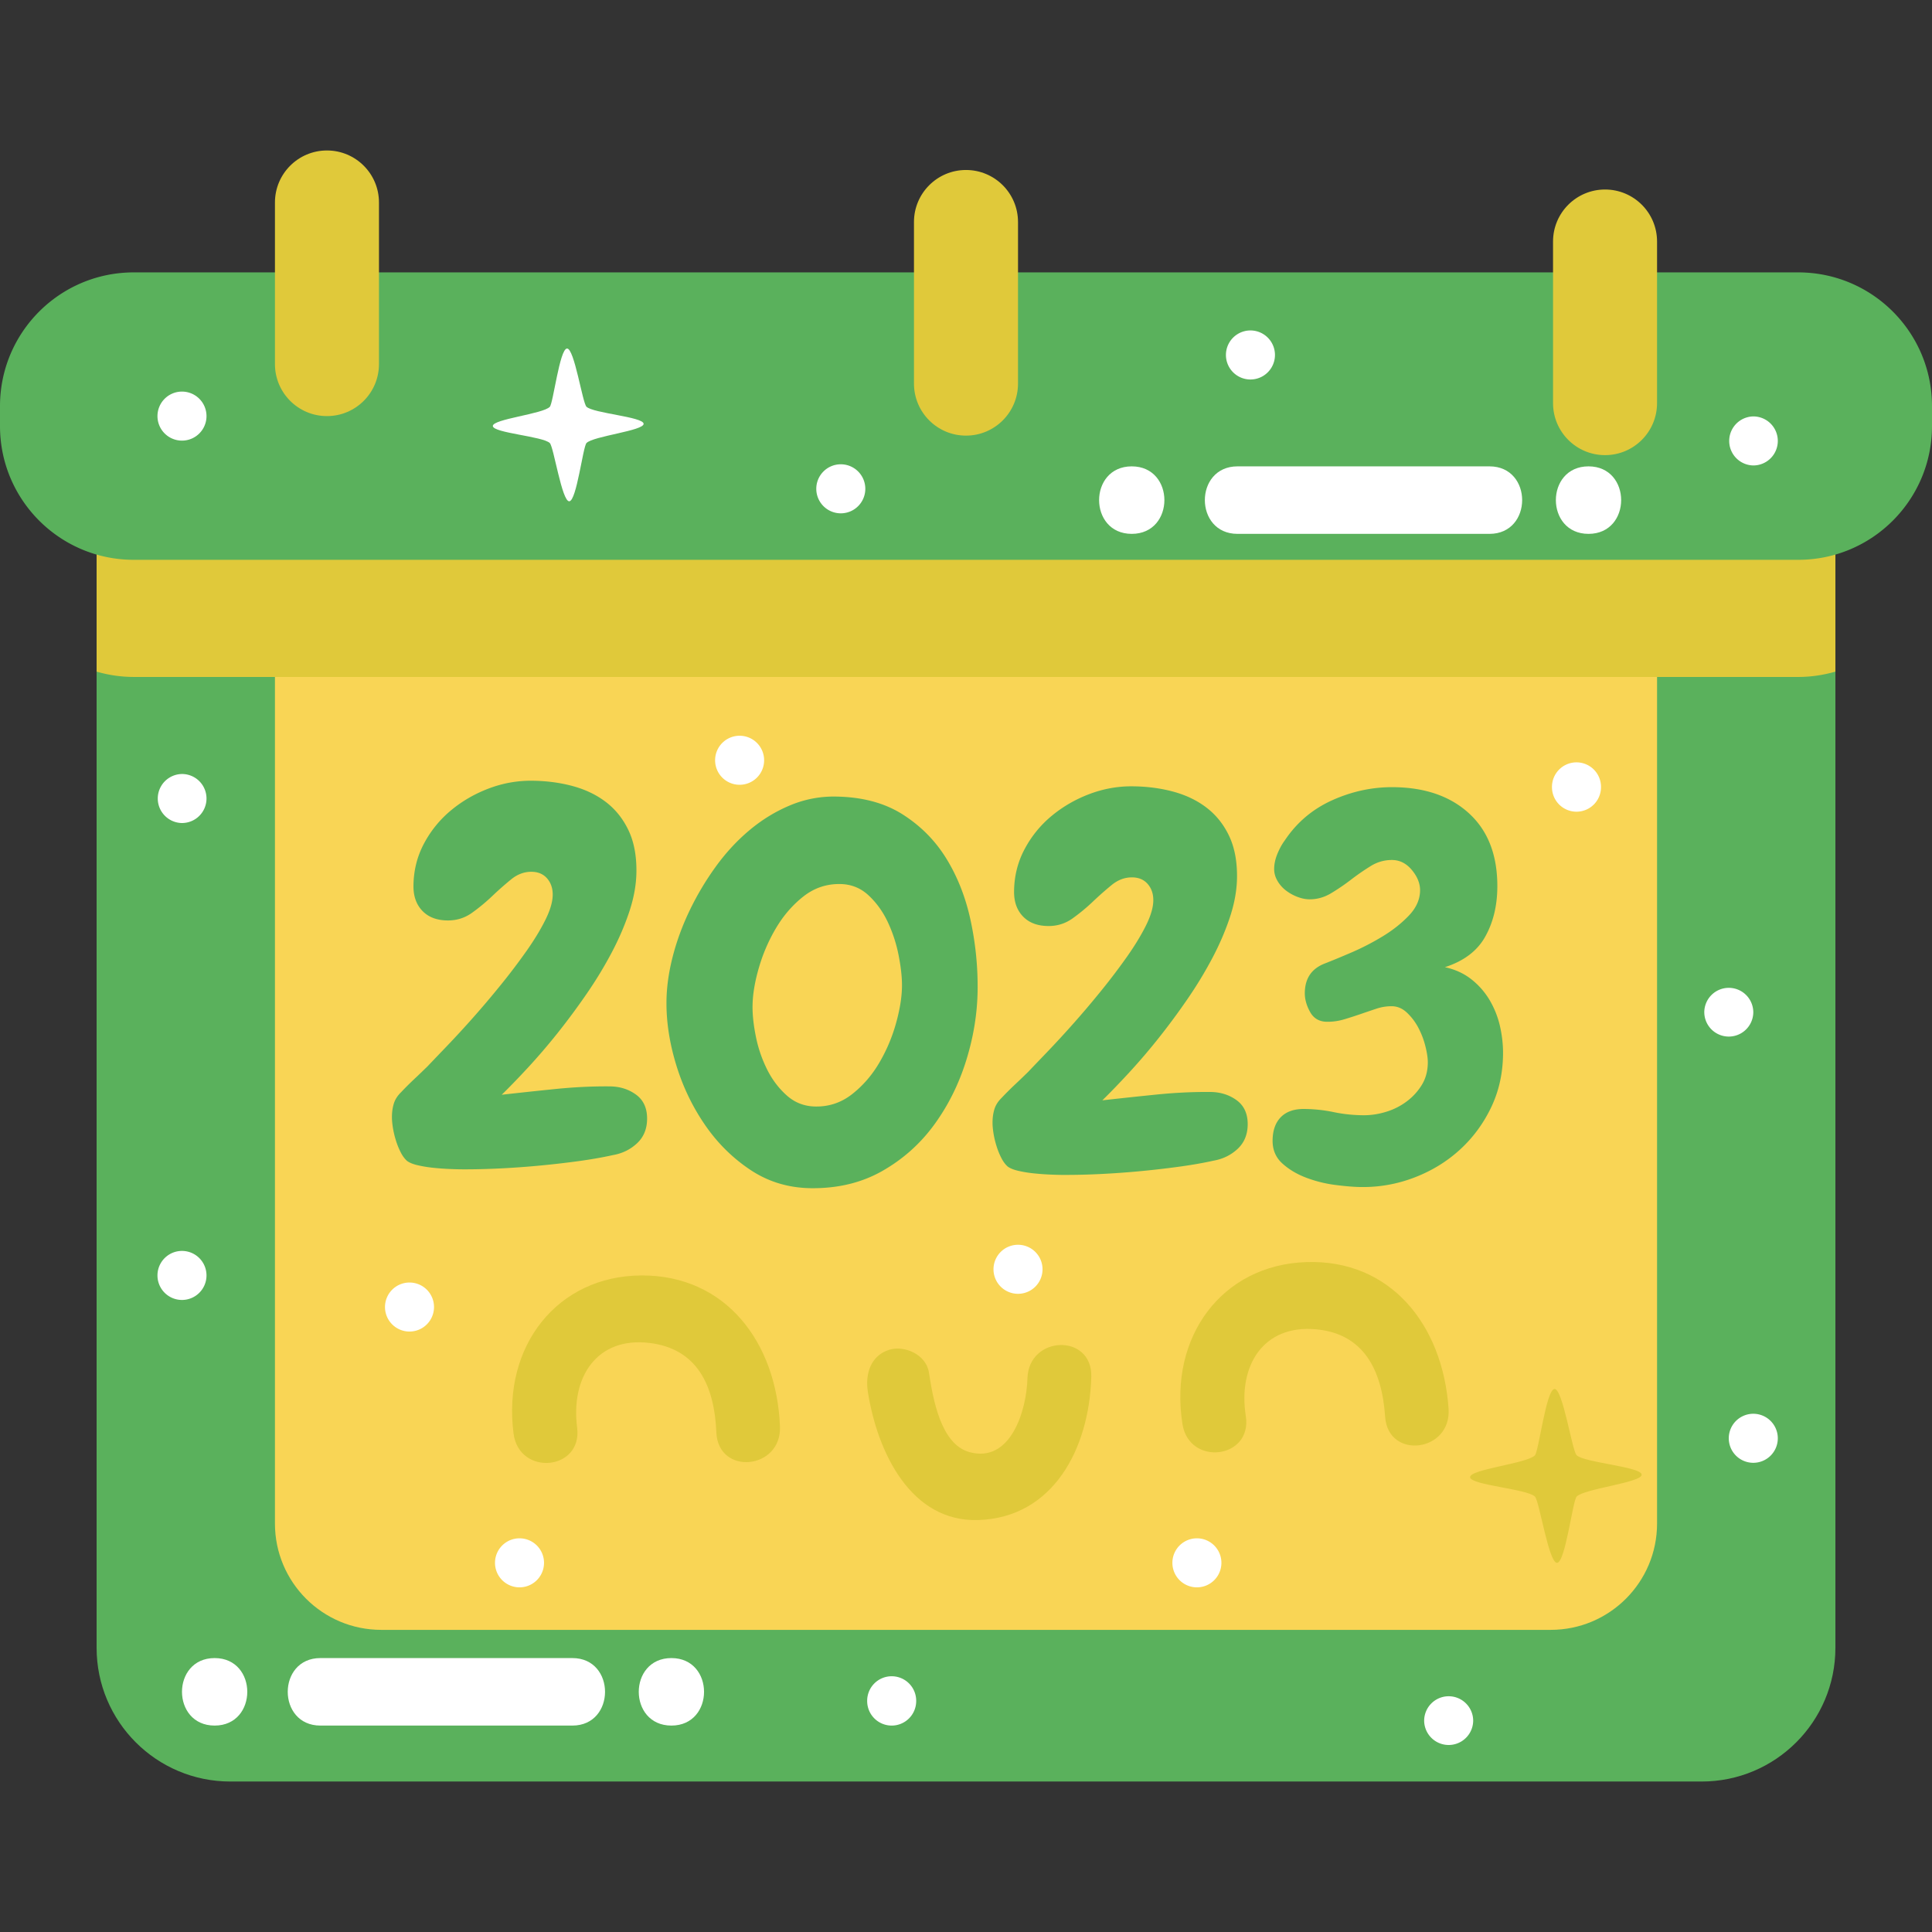 <svg xmlns="http://www.w3.org/2000/svg" width="512" height="512"><rect width="100%" height="100%" fill="#333333" stroke="none"/><path d="M486.402 436.677c0 19.579-15.872 35.446-35.446 35.446H61.048c-19.58 0-35.447-15.867-35.447-35.446V177.986c0-19.575 15.867-97.74 35.447-97.74h389.907c19.574 0 35.446 78.163 35.446 97.738v258.693z" fill="#5ab15c" data-original="#a089e4"/><path d="M439.139 403.755c0 15.56-12.615 28.176-28.176 28.176H101.036c-15.561 0-28.173-12.616-28.173-28.176v-255.14c0-15.563 12.612-28.174 28.173-28.174h309.927c15.561 0 28.176 12.611 28.176 28.174v255.14z" fill="#f9d555" data-original="#f9d555"/><path d="M35.447 103.23c-2.714 0-5.344.333-7.882.908-1.251 3.626-1.964 7.504-1.964 11.554v62.294a35.395 35.395 0 009.846 1.415h441.105c3.422 0 6.719-.511 9.85-1.416v-62.292c0-4.05-.714-7.928-1.966-11.554-2.539-.575-5.17-.908-7.884-.908H35.447z" fill="#e0c93a" data-original="#074785"/><path d="M171.486 296.547c-.027 2.667-.922 4.822-2.69 6.459-1.765 1.637-3.894 2.678-6.389 3.11-2.771.619-5.912 1.164-9.421 1.638-3.509.474-7.086.878-10.729 1.211a229.45 229.45 0 01-10.726.728c-3.503.152-6.687.213-9.543.187-.739-.007-1.778-.042-3.111-.098a68.511 68.511 0 01-4.145-.315 33.405 33.405 0 01-4.005-.659c-1.243-.287-2.183-.663-2.823-1.129-.642-.557-1.21-1.319-1.706-2.29a19.773 19.773 0 01-1.286-3.186 24.339 24.339 0 01-.797-3.386c-.173-1.105-.255-2.07-.247-2.897.012-1.287.184-2.46.517-3.512.333-1.055.963-2.038 1.895-2.948a83.195 83.195 0 013.493-3.484 249.567 249.567 0 003.489-3.347c1.303-1.367 3.023-3.167 5.165-5.398a265.3 265.3 0 006.92-7.52 250.333 250.333 0 007.413-8.757 169.73 169.73 0 006.793-8.968c2.056-2.923 3.72-5.667 4.99-8.231 1.271-2.562 1.913-4.763 1.931-6.603.016-1.744-.479-3.198-1.48-4.357-1.005-1.159-2.381-1.747-4.132-1.764-1.935-.017-3.74.658-5.413 2.02a86.765 86.765 0 00-5.022 4.437 50.13 50.13 0 01-5.367 4.432c-1.903 1.359-4.055 2.029-6.451 2.007-2.855-.026-5.082-.875-6.678-2.544-1.601-1.671-2.386-3.885-2.358-6.642.037-4.045.973-7.786 2.802-11.21a29.046 29.046 0 017.206-8.83c2.972-2.457 6.311-4.375 10.014-5.768 3.7-1.39 7.487-2.066 11.36-2.031 3.963.036 7.645.533 11.05 1.48 3.4.952 6.338 2.404 8.81 4.355 2.471 1.954 4.403 4.436 5.807 7.435 1.399 3 2.078 6.616 2.036 10.842-.032 3.311-.641 6.778-1.823 10.395-1.19 3.621-2.747 7.262-4.672 10.922a108.235 108.235 0 01-6.603 10.902 186.12 186.12 0 01-7.637 10.342 167.374 167.374 0 01-7.832 9.165c-2.608 2.824-4.985 5.285-7.126 7.379 4.525-.507 9.278-1.017 14.262-1.524 4.986-.504 9.78-.732 14.391-.69 2.672.022 4.993.759 6.96 2.201 1.966 1.446 2.935 3.594 2.908 6.441z" fill="#5ab15c" data-original="#fd6085"/><path d="M259.082 262.198c-.059 6.254-1.068 12.519-3.016 18.794-1.952 6.279-4.771 11.955-8.463 17.023-3.691 5.069-8.27 9.163-13.738 12.281-5.474 3.124-11.756 4.652-18.851 4.587-5.993-.058-11.373-1.672-16.134-4.841-4.766-3.168-8.809-7.184-12.125-12.041-3.324-4.859-5.851-10.167-7.595-15.931-1.743-5.762-2.588-11.308-2.537-16.64.036-3.77.579-7.718 1.635-11.844 1.054-4.127 2.544-8.203 4.474-12.232a75.744 75.744 0 016.887-11.592c2.663-3.697 5.645-6.933 8.944-9.703 3.299-2.775 6.871-4.971 10.714-6.591a29.82 29.82 0 0111.983-2.372c7.098.067 13.075 1.641 17.933 4.718 4.857 3.08 8.76 7.048 11.71 11.898 2.952 4.855 5.064 10.302 6.344 16.333a83.324 83.324 0 011.835 18.153zm-20.046-.877c.021-2.296-.276-5.012-.89-8.146a37.867 37.867 0 00-2.89-8.854c-1.31-2.768-3.018-5.126-5.118-7.077-2.103-1.953-4.629-2.941-7.578-2.968-3.594-.033-6.81 1.064-9.641 3.289-2.835 2.229-5.234 4.987-7.2 8.277a45.138 45.138 0 00-4.596 10.576c-1.098 3.762-1.661 7.158-1.691 10.191-.023 2.392.274 5.105.892 8.144a34.772 34.772 0 002.957 8.645c1.359 2.726 3.111 5.04 5.259 6.943 2.148 1.905 4.696 2.872 7.649 2.9 3.594.034 6.806-1.061 9.643-3.29 2.83-2.224 5.208-4.961 7.13-8.208a43.869 43.869 0 004.455-10.436c1.051-3.717 1.591-7.044 1.619-9.986z" fill="#5ab15c" data-original="#29aefd"/><path d="M330.653 298.028c-.03 2.665-.924 4.817-2.691 6.458-1.769 1.637-3.896 2.675-6.389 3.109-2.772.621-5.913 1.165-9.423 1.637-3.507.475-7.086.878-10.728 1.211-3.647.333-7.222.577-10.727.728a183.24 183.24 0 01-9.542.187 92.34 92.34 0 01-3.112-.098 66.972 66.972 0 01-4.144-.316 32.686 32.686 0 01-4.004-.656c-1.243-.286-2.185-.663-2.826-1.13-.638-.555-1.21-1.319-1.702-2.291-.5-.971-.93-2.03-1.287-3.184a24.276 24.276 0 01-.8-3.388c-.172-1.102-.255-2.071-.245-2.897.011-1.288.184-2.458.516-3.511.334-1.053.964-2.037 1.896-2.946a82.607 82.607 0 013.492-3.486 233.997 233.997 0 003.489-3.347c1.3-1.366 3.023-3.164 5.167-5.399a265.347 265.347 0 006.917-7.519 245.8 245.8 0 007.414-8.755 169.255 169.255 0 006.794-8.971c2.054-2.923 3.721-5.667 4.99-8.23 1.27-2.561 1.912-4.762 1.93-6.601.016-1.746-.476-3.198-1.479-4.358-1.005-1.161-2.382-1.746-4.133-1.762-1.935-.019-3.739.654-5.413 2.017a87.886 87.886 0 00-5.02 4.437 49.985 49.985 0 01-5.368 4.43c-1.904 1.359-4.055 2.032-6.451 2.01-2.859-.029-5.084-.875-6.678-2.546-1.6-1.668-2.385-3.882-2.356-6.642.037-4.043.971-7.782 2.802-11.209a29.03 29.03 0 017.205-8.828c2.972-2.456 6.312-4.376 10.013-5.771 3.699-1.386 7.487-2.066 11.359-2.03 3.963.036 7.648.533 11.051 1.479 3.402.954 6.338 2.407 8.81 4.36 2.472 1.953 4.404 4.433 5.805 7.433 1.398 3.002 2.078 6.616 2.038 10.842-.031 3.311-.642 6.775-1.825 10.397-1.189 3.62-2.746 7.261-4.67 10.92a108.932 108.932 0 01-6.603 10.901 184.35 184.35 0 01-7.637 10.341 165.484 165.484 0 01-7.832 9.164c-2.61 2.827-4.986 5.288-7.126 7.382 4.523-.509 9.277-1.016 14.261-1.523 4.985-.506 9.782-.734 14.392-.692 2.672.024 4.991.76 6.96 2.201 1.965 1.445 2.936 3.594 2.91 6.442z" fill="#5ab15c" data-original="#a089e4"/><path d="M398.32 279.347c-.05 5.151-1.111 9.876-3.18 14.177-2.068 4.302-4.824 8.022-8.263 11.162-3.444 3.141-7.433 5.587-11.965 7.335a37.862 37.862 0 01-14.13 2.557c-1.845-.015-4.127-.199-6.84-.545a34.022 34.022 0 01-7.796-1.935c-2.48-.941-4.589-2.201-6.327-3.782-1.735-1.575-2.593-3.609-2.568-6.091.026-2.667.758-4.728 2.201-6.186 1.444-1.457 3.503-2.174 6.179-2.149 2.672.026 5.272.302 7.803.83 2.533.533 5.132.806 7.809.831 2.027.021 4.058-.283 6.093-.91a17.476 17.476 0 005.489-2.775 15.655 15.655 0 003.986-4.376c1.025-1.69 1.552-3.64 1.574-5.847.012-1.194-.205-2.669-.651-4.421a21.717 21.717 0 00-1.886-4.91 15.259 15.259 0 00-3.005-3.958c-1.189-1.113-2.521-1.676-3.994-1.693a12.542 12.542 0 00-4.086.654c-1.342.446-2.73.919-4.162 1.408-1.435.493-2.893.965-4.369 1.408a15.211 15.211 0 01-4.571.648c-2.029-.019-3.52-.882-4.469-2.591-.952-1.712-1.421-3.394-1.403-5.051.034-3.859 1.809-6.465 5.327-7.812 1.848-.718 4.187-1.685 7.013-2.899a67.382 67.382 0 008.269-4.268c2.688-1.629 5.012-3.471 6.97-5.52 1.953-2.051 2.943-4.269 2.967-6.661.018-1.838-.706-3.64-2.161-5.399-1.461-1.759-3.203-2.652-5.231-2.67-2.03-.019-3.923.515-5.687 1.603a62.733 62.733 0 00-5.219 3.607 55.667 55.667 0 01-5.293 3.604c-1.808 1.089-3.726 1.622-5.754 1.604-1.014-.011-2.07-.227-3.172-.651a12.068 12.068 0 01-3.029-1.685 8.665 8.665 0 01-2.258-2.57c-.589-1.019-.878-2.077-.866-3.181.012-1.286.299-2.619.868-3.991.566-1.37 1.223-2.559 1.97-3.564 3.177-4.75 7.383-8.3 12.617-10.641 5.232-2.341 10.617-3.487 16.148-3.436 8.481.079 15.208 2.439 20.188 7.083 4.982 4.647 7.43 11.146 7.351 19.512-.048 4.965-1.126 9.322-3.235 13.071-2.109 3.754-5.664 6.429-10.66 8.04 2.669.574 4.986 1.629 6.955 3.166a19.844 19.844 0 014.859 5.494 24.06 24.06 0 012.77 6.92c.57 2.492.85 4.972.824 7.454zM512 112.91c0 19.577-15.868 35.446-35.448 35.446H35.447C15.867 148.357 0 132.488 0 112.91v-5.277c0-19.58 15.867-35.448 35.447-35.448h441.105c19.58 0 35.448 15.868 35.448 35.448v5.277z" fill="#5ab15c" data-original="#f1854f"/><path d="M100.432 96.485c0 7.613-6.17 13.785-13.785 13.785-7.613 0-13.783-6.173-13.783-13.785V53.66c0-7.612 6.171-13.783 13.783-13.783 7.616 0 13.785 6.172 13.785 13.783v42.825zm169.352 5.175c0 7.611-6.174 13.784-13.786 13.784-7.612 0-13.786-6.174-13.786-13.784V58.834c0-7.613 6.175-13.785 13.786-13.785 7.613 0 13.786 6.173 13.786 13.785v42.826zm169.352 5.171c0 7.612-6.17 13.784-13.783 13.784-7.615 0-13.782-6.173-13.782-13.784V64.006c0-7.614 6.168-13.784 13.782-13.784s13.783 6.171 13.783 13.784v42.825z" fill="#e0c93a" data-original="#074785"/><path d="M155.425 107.789c-1.071-1.034-3.216-15.543-5.166-15.427-1.95.12-3.649 14.506-4.56 15.454-1.827 1.902-15.204 3.248-15.094 5.091.107 1.839 13.246 2.71 15.099 4.506 1.035 1.004 3.213 15.549 5.165 15.433 1.945-.112 3.612-14.46 4.563-15.44 1.762-1.837 15.242-3.254 15.134-5.105-.11-1.846-13.359-2.775-15.141-4.512z" fill="#fff" data-original="#ffffff"/><path d="M417.828 385.653c-1.218-1.177-3.66-17.685-5.874-17.552-2.22.134-4.157 16.507-5.197 17.585-2.077 2.161-17.294 3.694-17.17 5.792.121 2.091 15.069 3.082 17.183 5.126 1.179 1.141 3.655 17.696 5.876 17.565 2.214-.13 4.113-16.459 5.19-17.572 2.005-2.09 17.346-3.706 17.224-5.808-.125-2.106-15.205-3.159-17.232-5.136z" fill="#e0c93a" data-original="#074785"/><path d="M115.018 346.492a6.496 6.496 0 01-12.99 0 6.496 6.496 0 1112.99 0zM54.725 110.273a6.497 6.497 0 11-6.497-6.498 6.498 6.498 0 016.497 6.498zm283.154-16.2a6.497 6.497 0 11-12.994-.004 6.497 6.497 0 0112.994.004zm-108.563 35.468a6.496 6.496 0 01-12.992 0c0-3.59 2.908-6.5 6.495-6.5a6.498 6.498 0 016.497 6.5zm194.966 79.069a6.496 6.496 0 01-12.993 0 6.497 6.497 0 1112.993 0zM276.28 336.378a6.496 6.496 0 01-12.992 0 6.498 6.498 0 016.495-6.501 6.498 6.498 0 016.497 6.501zm-73.779-134.899a6.497 6.497 0 01-6.496 6.496 6.496 6.496 0 01-6.494-6.496 6.497 6.497 0 016.494-6.499 6.497 6.497 0 016.496 6.499zM54.725 211.617a6.498 6.498 0 01-6.497 6.494 6.497 6.497 0 010-12.993 6.496 6.496 0 016.497 6.499zm0 126.39a6.498 6.498 0 01-6.497 6.494 6.497 6.497 0 010-12.994 6.499 6.499 0 016.497 6.5zm188.076 112.794a6.498 6.498 0 01-6.497 6.495 6.497 6.497 0 01-6.494-6.495 6.496 6.496 0 1112.991 0zm147.607 5.223a6.496 6.496 0 01-12.991 0 6.498 6.498 0 016.495-6.499 6.498 6.498 0 016.496 6.499zm80.729-74.942a6.497 6.497 0 11-12.993-.003 6.497 6.497 0 0112.993.003zm-6.495-112.795a6.495 6.495 0 01-12.989 0 6.496 6.496 0 016.493-6.499 6.496 6.496 0 016.496 6.499zM323.687 414.168a6.496 6.496 0 11-12.992-.002 6.496 6.496 0 0112.992.002zm-179.514 0a6.496 6.496 0 11-12.992-.002 6.496 6.496 0 0112.992.002zm326.964-297.314a6.498 6.498 0 01-6.496 6.496 6.498 6.498 0 010-12.994 6.496 6.496 0 016.496 6.498z" fill="#fff" data-original="#ffffff"/><path d="M346.205 334.467c22.154-.745 36.146 16.451 37.682 38.868.791 11.48-16.016 13.621-16.814 2.106-.854-12.562-5.78-22.042-18.379-23.17-13.844-1.245-20.647 9.568-18.544 22.98 1.799 11.389-15.026 13.435-16.793 2.098-3.625-23.142 10.513-42.16 32.848-42.882zm-176.127 3.538c22.158-.051 35.689 17.536 36.625 39.992.476 11.505-16.375 13.141-16.861 1.595-.526-12.578-5.182-22.202-17.753-23.701-13.812-1.657-20.884 8.942-19.146 22.409 1.483 11.446-15.38 12.974-16.848 1.597-3.009-23.247 11.656-41.834 33.983-41.892zm59.916 30.862c-.758-4.807.762-9.59 5.606-11.147 3.972-1.272 9.797 1.142 10.566 5.971 1.09 6.943 3.072 19.003 10.75 21.134 10.887 2.999 15.129-10.947 15.367-19.525.309-11.458 17.218-12.009 16.92-.435-.53 19.112-10.135 37.318-29.936 37.961-17.826.596-26.73-17.833-29.273-33.959z" fill="#e0c93a" data-original="#074785"/><path d="M394.734 123.59h-66.785c-11.536 0-11.536 17.889 0 17.889h66.785c11.536 0 11.536-17.889 0-17.889zm26.238 0c-11.534 0-11.534 17.889 0 17.889 11.535 0 11.535-17.889 0-17.889zm-121.048 0c-11.535 0-11.535 17.889 0 17.889 11.537 0 11.537-17.889 0-17.889zM151.69 439.406H84.904c-11.533 0-11.533 17.889 0 17.889h66.786c11.536 0 11.536-17.889 0-17.889zm26.24 0c-11.534 0-11.534 17.889 0 17.889 11.533 0 11.533-17.889 0-17.889zm-121.049 0c-11.536 0-11.536 17.889 0 17.889 11.537 0 11.537-17.889 0-17.889z" fill="#fff" data-original="#ffffff"/></svg>